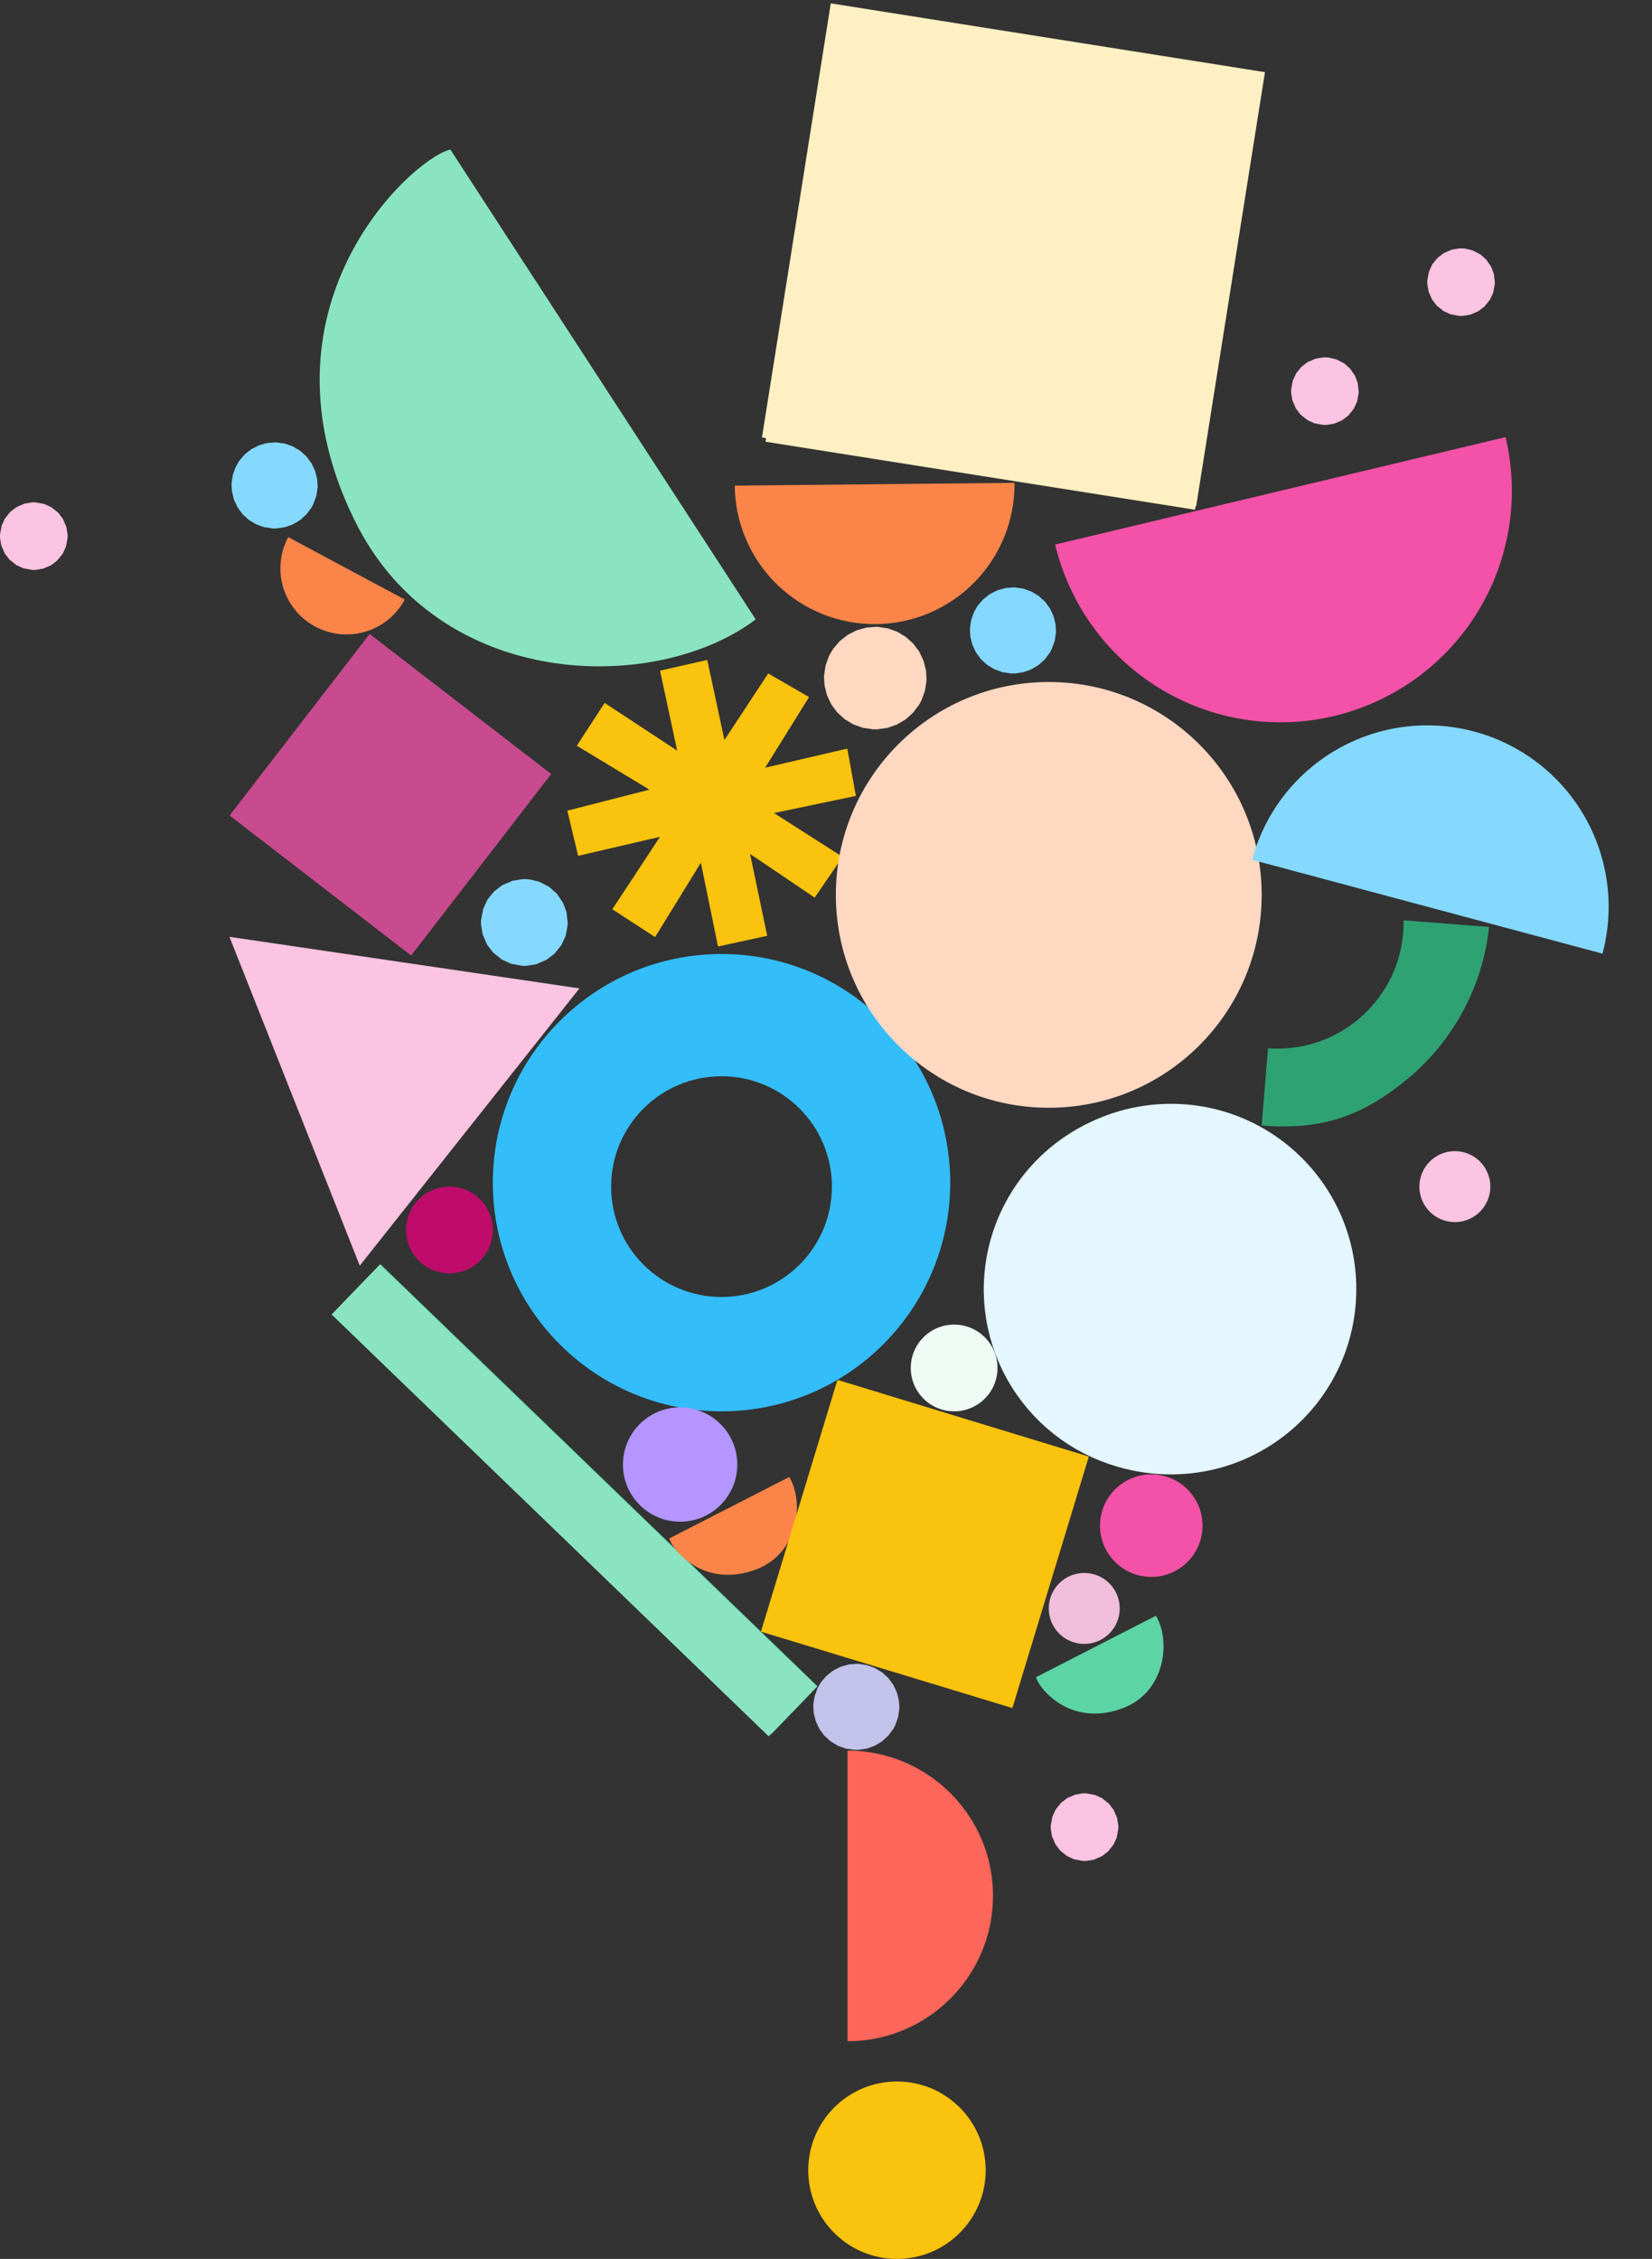 <svg width="419" height="573" viewBox="0 0 419 573" fill="none" xmlns="http://www.w3.org/2000/svg">
<rect x="0" y="0" width="419" height="573" fill="#333333" stroke="none"/>
<path fill-rule="evenodd" clip-rule="evenodd" d="M282.42 467.913L281.022 469.662L279.462 470.851L277.405 471.735L275.469 472.048L274.908 472.055L274.628 472.045L272.426 471.637L270.642 470.822L268.893 469.424L267.704 467.865L266.82 465.807L266.507 463.872L266.5 463.31L266.51 463.03L266.918 460.828L267.733 459.045L269.131 457.295L270.69 456.107L272.748 455.223L274.683 454.91L275.245 454.902L275.525 454.912L277.727 455.321L279.51 456.136L281.26 457.533L282.448 459.093L283.333 461.15L283.646 463.086L283.653 463.647L283.643 463.928L283.235 466.13L282.42 467.913Z" fill="#FAC4E2"/>
<path fill-rule="evenodd" clip-rule="evenodd" d="M15.92 140.433L14.522 142.182L12.963 143.371L10.905 144.255L8.969 144.568L8.408 144.575L8.128 144.565L5.926 144.157L4.142 143.342L2.393 141.944L1.204 140.385L0.32 138.327L0.007 136.392L0 135.83L0.01 135.55L0.418 133.348L1.233 131.565L2.631 129.815L4.19 128.627L6.248 127.743L8.183 127.43L8.745 127.422L9.025 127.432L11.227 127.841L13.01 128.656L14.76 130.053L15.948 131.613L16.832 133.67L17.145 135.606L17.153 136.167L17.143 136.448L16.735 138.65L15.92 140.433Z" fill="#FAC4E2"/>
<path fill-rule="evenodd" clip-rule="evenodd" d="M276.057 369.482L256.683 432.851L193.313 413.477L212.687 350.108L276.057 369.482Z" fill="#FAC30D"/>
<path fill-rule="evenodd" clip-rule="evenodd" d="M340.224 343.064L339.386 345.201L338.444 347.294L337.401 349.339L336.259 351.33L335.02 353.262L333.688 355.132L332.266 356.934L330.757 358.664L329.165 360.318L327.494 361.891L325.748 363.381L323.931 364.783L322.047 366.095L320.101 367.312L318.097 368.433L316.041 369.454L313.938 370.372L311.792 371.187L309.608 371.895L307.393 372.495L305.15 372.986L302.887 373.366L300.607 373.635L298.317 373.791L296.022 373.835L294.874 373.814L292.582 373.689L290.299 373.452L288.03 373.103L285.781 372.643L283.558 372.073L281.365 371.394L279.208 370.609L277.092 369.719L275.022 368.727L273.004 367.633L271.041 366.443L269.14 365.157L267.303 363.78L265.537 362.314L263.845 360.763L262.23 359.131L260.698 357.422L259.252 355.639L257.894 353.788L256.629 351.873L255.46 349.897L254.389 347.867L253.419 345.787L252.552 343.661L251.791 341.496L251.136 339.296L250.591 337.066L250.155 334.812L249.831 332.54L249.618 330.254L249.518 327.961L249.51 326.813L249.531 325.666L249.656 323.373L249.893 321.09L250.242 318.822L250.702 316.573L251.272 314.349L251.951 312.156L252.736 309.999L253.626 307.883L254.618 305.814L255.711 303.795L256.902 301.833L258.188 299.931L259.565 298.095L261.031 296.328L262.582 294.636L264.214 293.022L265.923 291.49L267.706 290.043L269.557 288.686L271.472 287.421L273.448 286.252L275.478 285.181L277.558 284.21L279.684 283.344L281.849 282.582L284.049 281.928L286.279 281.382L288.533 280.947L290.805 280.622L293.091 280.41L295.384 280.31L296.532 280.302L297.679 280.322L299.971 280.447L302.255 280.685L304.523 281.034L306.772 281.494L308.996 282.064L311.189 282.742L313.346 283.527L315.462 284.417L317.531 285.41L319.55 286.503L321.512 287.694L323.414 288.98L325.25 290.357L327.017 291.823L328.709 293.374L330.323 295.006L331.855 296.715L333.302 298.497L334.659 300.348L335.924 302.264L337.093 304.239L338.164 306.269L339.135 308.35L340.001 310.475L340.763 312.641L341.417 314.841L341.963 317.071L342.398 319.324L342.723 321.597L342.935 323.882L343.035 326.176L343.043 327.323L343.023 328.471L342.898 330.763L342.66 333.046L342.311 335.315L341.851 337.564L341.281 339.787L340.603 341.98L340.224 343.064Z" fill="#E4F6FF"/>
<path fill-rule="evenodd" clip-rule="evenodd" d="M96.514 320.697L207.373 427.752L195.596 439.947L84.737 332.893L96.514 320.697Z" fill="#5DD4A5"/>
<path fill-rule="evenodd" clip-rule="evenodd" d="M226.537 438.606L225.257 440.321L223.666 441.753L221.827 442.848L219.809 443.562L217.691 443.869L216.976 443.879L216.619 443.866L214.503 443.545L212.49 442.817L210.658 441.711L209.077 440.268L207.807 438.545L206.899 436.607L206.385 434.529L206.274 432.748L206.287 432.391L206.608 430.275L207.336 428.262L208.039 427.019L208.233 426.719L209.623 425.092L211.304 423.767L213.211 422.795L215.271 422.214L217.405 422.046L217.762 422.059L219.878 422.38L221.891 423.108L223.723 424.214L225.304 425.657L226.574 427.38L227.483 429.318L227.996 431.396L228.107 433.177L228.094 433.534L227.773 435.65L227.045 437.663L226.717 438.298L226.537 438.606Z" fill="#C2C2EB"/>
<path fill-rule="evenodd" clip-rule="evenodd" d="M312.171 72L303.095 129.303L194.152 112.048L200.495 72L312.171 72Z" fill="#FEF0C2"/>
<rect x="84.107" y="333.44" width="17.571" height="154.059" transform="rotate(-46.013 84.107 333.44)" fill="#8AE4C1"/>
<path d="M90.501 132C111.701 174.8 166.001 175.5 191.001 157L114.001 38.5C104.001 41.5 64.001 78.5 90.501 132Z" fill="#8AE4C1" stroke="#8AE4C1"/>
<path d="M191.749 398.116C202.572 394.072 204.04 381.088 200.18 374.657L169.777 390.237C170.261 392.704 178.221 403.172 191.749 398.116Z" fill="#FB8549"/>
<path d="M284.748 433.314C295.57 429.27 297.038 416.286 293.178 409.855L262.776 425.435C263.26 427.902 271.22 438.37 284.748 433.314Z" fill="#5DD4A5"/>
<path fill-rule="evenodd" clip-rule="evenodd" d="M78.989 128.776L77.708 130.491L76.118 131.923L74.278 133.017L72.261 133.732L70.142 134.039L69.428 134.048L69.071 134.036L66.955 133.715L64.942 132.987L63.11 131.881L61.528 130.438L60.259 128.715L59.35 126.777L58.837 124.699L58.726 122.918L58.739 122.561L59.06 120.445L59.787 118.432L60.49 117.189L60.685 116.889L62.075 115.262L63.756 113.937L65.663 112.965L67.723 112.384L69.857 112.216L70.213 112.229L72.33 112.55L74.343 113.277L76.175 114.384L77.756 115.826L79.025 117.55L79.934 119.487L80.448 121.565L80.558 123.347L80.546 123.703L80.225 125.82L79.497 127.833L79.168 128.467L78.989 128.776Z" fill="#85D9FF"/>
<path fill-rule="evenodd" clip-rule="evenodd" d="M266.263 165.56L264.982 167.275L263.392 168.707L261.552 169.801L259.535 170.516L257.416 170.823L256.702 170.832L256.345 170.82L254.229 170.499L252.216 169.771L250.384 168.665L248.802 167.222L247.533 165.499L246.624 163.561L246.111 161.483L246 159.702L246.013 159.345L246.334 157.229L247.061 155.216L247.764 153.973L247.959 153.673L249.349 152.046L251.03 150.721L252.937 149.749L254.997 149.168L257.131 149L257.487 149.013L259.604 149.334L261.616 150.061L263.449 151.168L265.03 152.61L266.299 154.334L267.208 156.271L267.721 158.349L267.832 160.131L267.82 160.487L267.499 162.604L266.771 164.616L266.442 165.251L266.263 165.56Z" fill="#85D9FF"/>
<path fill-rule="evenodd" clip-rule="evenodd" d="M233.131 178.721L231.606 180.763L229.711 182.469L227.521 183.772L225.118 184.623L222.596 184.989L221.745 185L221.32 184.985L218.8 184.602L216.402 183.736L214.22 182.418L212.337 180.701L210.826 178.648L209.743 176.341L209.132 173.866L209 171.745L209.015 171.32L209.397 168.8L210.264 166.402L211.101 164.922L211.333 164.565L212.988 162.627L214.99 161.049L217.261 159.892L219.714 159.2L222.255 159L222.68 159.015L225.2 159.397L227.598 160.264L229.78 161.582L231.663 163.299L233.174 165.352L234.257 167.659L234.868 170.134L235 172.255L234.985 172.68L234.602 175.2L233.736 177.598L233.345 178.353L233.131 178.721Z" fill="#FFD8C2"/>
<path fill-rule="evenodd" clip-rule="evenodd" d="M344.614 99.39L344.365 97.165L343.681 95.329L342.413 93.484L340.944 92.187L338.956 91.158L337.049 90.707L336.21 90.649L335.648 90.656L333.714 90.969L331.657 91.853L330.099 93.04L328.854 94.554L328.701 94.789L327.887 96.572L327.478 98.773L327.469 99.053L327.476 99.615L327.789 101.549L328.672 103.606L329.86 105.164L331.609 106.561L333.391 107.376L335.593 107.784L335.873 107.794L336.434 107.787L338.369 107.474L340.425 106.591L341.984 105.403L343.381 103.654L344.196 101.872L344.604 99.67L344.614 99.39Z" fill="#FAC4E2"/>
<path fill-rule="evenodd" clip-rule="evenodd" d="M144 234.216L143.681 231.361L142.803 229.005L141.176 226.638L139.291 224.974L136.74 223.653L134.293 223.074L133.216 223L132.496 223.009L130.014 223.411L127.374 224.545L125.375 226.069L123.778 228.011L123.581 228.313L122.536 230.6L122.012 233.424L122 233.784L122.009 234.504L122.411 236.986L123.544 239.626L125.069 241.625L127.313 243.418L129.6 244.464L132.424 244.987L132.784 245L133.504 244.991L135.986 244.589L138.625 243.455L140.625 241.931L142.418 239.687L143.463 237.4L143.987 234.576L144 234.216Z" fill="#85D9FF"/>
<path fill-rule="evenodd" clip-rule="evenodd" d="M379.145 71.741L378.897 69.516L378.212 67.68L376.945 65.835L375.475 64.538L373.488 63.509L371.581 63.058L370.741 63L370.18 63.007L368.245 63.32L366.188 64.204L364.63 65.392L363.386 66.905L363.232 67.141L362.418 68.923L362.01 71.124L362 71.404L362.007 71.966L362.32 73.9L363.204 75.957L364.392 77.515L366.14 78.912L367.923 79.728L370.124 80.135L370.404 80.145L370.966 80.138L372.9 79.825L374.956 78.942L376.515 77.754L377.912 76.005L378.727 74.223L379.135 72.021L379.145 71.741Z" fill="#FAC4E2"/>
<path fill-rule="evenodd" clip-rule="evenodd" d="M251.862 480.877L251.789 483.21L251.574 485.505L251.221 487.758L250.735 489.963L250.119 492.116L249.378 494.214L248.516 496.251L247.538 498.225L246.447 500.129L245.249 501.96L243.948 503.714L242.547 505.385L241.052 506.971L239.466 508.467L237.794 509.867L236.041 511.169L234.209 512.367L232.305 513.457L230.332 514.435L228.295 515.297L226.197 516.038L224.043 516.654L221.838 517.141L219.586 517.494L217.291 517.709L214.958 517.781V444.058L217.291 444.13L219.586 444.345L221.838 444.698L224.043 445.185L226.197 445.801L228.295 446.541L230.332 447.402L232.305 448.38L234.209 449.469L236.041 450.666L237.794 451.966L239.466 453.364L241.052 454.857L242.547 456.44L243.948 458.109L245.249 459.859L246.447 461.687L247.538 463.586L248.516 465.554L249.378 467.586L250.119 469.678L250.735 471.825L251.221 474.022L251.574 476.266L251.789 478.553L251.862 480.877Z" fill="#FD665B"/>
<circle cx="227.5" cy="550.5" r="22.5" fill="#FAC30D"/>
<path d="M179 168L168 170.5L172.5 191.5L153.5 179L147 189L166 200.5L144.5 206L147 216.5L168.5 211.5L156 230.5L166 237L178 217.5L182.5 239.5L194 237L189.5 215.5L206.5 227L213 217.5L195 206L216.5 201.5L214.5 190.5L193 195.5L204.5 177L195 171.5L183.5 189L179 168Z" fill="#FAC30D" stroke="#FAC30D"/>
<path d="M91.249 321.051L58.194 237.637L146.961 250.717L91.249 321.051Z" fill="#FAC4E2"/>
<path fill-rule="evenodd" clip-rule="evenodd" d="M183 358C215.033 358 241 332.033 241 300C241 267.967 215.033 242 183 242C150.967 242 125 267.967 125 300C125 332.033 150.967 358 183 358ZM183 329C198.464 329 211 316.464 211 301C211 285.536 198.464 273 183 273C167.536 273 155 285.536 155 301C155 316.464 167.536 329 183 329Z" fill="#33BEFA"/>
<path fill-rule="evenodd" clip-rule="evenodd" d="M324 266C341.673 266 356 251.673 356 234C356 233.818 355.998 233.636 355.995 233.454L377.674 235.143C376.072 250.174 368.666 263.987 357.033 273.638C345.399 283.29 335.068 286.702 320 285.5L321.617 265.913C322.404 265.97 323.198 266 324 266Z" fill="#2FA274"/>
<circle cx="114" cy="312" r="11" fill="#BF0C6B"/>
<circle cx="172.5" cy="371.5" r="14.5" fill="#B595FF"/>
<circle cx="242" cy="347" r="11" fill="#EFFAF5"/>
<circle cx="369" cy="301" r="9" fill="#FAC4E2"/>
<circle cx="292" cy="387" r="13" fill="#F452A8"/>
<circle cx="275" cy="408" r="9" fill="#F0BEDA"/>
<circle cx="297" cy="327" r="47" fill="#E4F6FF"/>
<circle cx="266" cy="227" r="54" fill="#FFD8C2"/>
<rect x="212.379" y="350.115" width="66.654" height="66.654" transform="rotate(16.902 212.379 350.115)" fill="#FAC30D"/>
<path d="M406.433 241.906C409.59 230.121 407.937 217.565 401.837 207C395.737 196.435 385.69 188.725 373.906 185.567C362.121 182.41 349.566 184.063 339 190.163C328.435 196.263 320.725 206.31 317.567 218.094L362 230L406.433 241.906Z" fill="#85D9FF"/>
<path d="M267.624 138.134C271.238 153.282 280.721 166.374 293.987 174.53C307.253 182.685 323.215 185.237 338.363 181.624C353.511 178.011 366.602 168.528 374.758 155.262C382.914 141.996 385.466 126.033 381.853 110.885L324.738 124.51L267.624 138.134Z" fill="#F452A8"/>
<path d="M186.349 123.181C186.442 132.592 190.269 141.581 196.989 148.17C203.708 154.759 212.771 158.408 222.181 158.316C231.592 158.223 240.581 154.396 247.169 147.676C253.758 140.956 257.408 131.894 257.315 122.483L221.832 122.832L186.349 123.181Z" fill="#FB8549"/>
<path d="M73.101 136.255C71.002 140.174 70.546 144.767 71.833 149.023C73.12 153.278 76.045 156.848 79.964 158.947C83.884 161.046 88.476 161.502 92.732 160.215C96.987 158.928 100.557 156.003 102.656 152.083L87.879 144.169L73.101 136.255Z" fill="#FB8549"/>
<rect x="210.713" y="0.851" width="111.496" height="111.496" transform="rotate(9.005 210.713 0.851)" fill="#FEF0C2"/>
<rect x="58.229" y="206.857" width="58.158" height="58.158" transform="rotate(-52.348 58.229 206.857)" fill="#C74B8E"/>
</svg>
